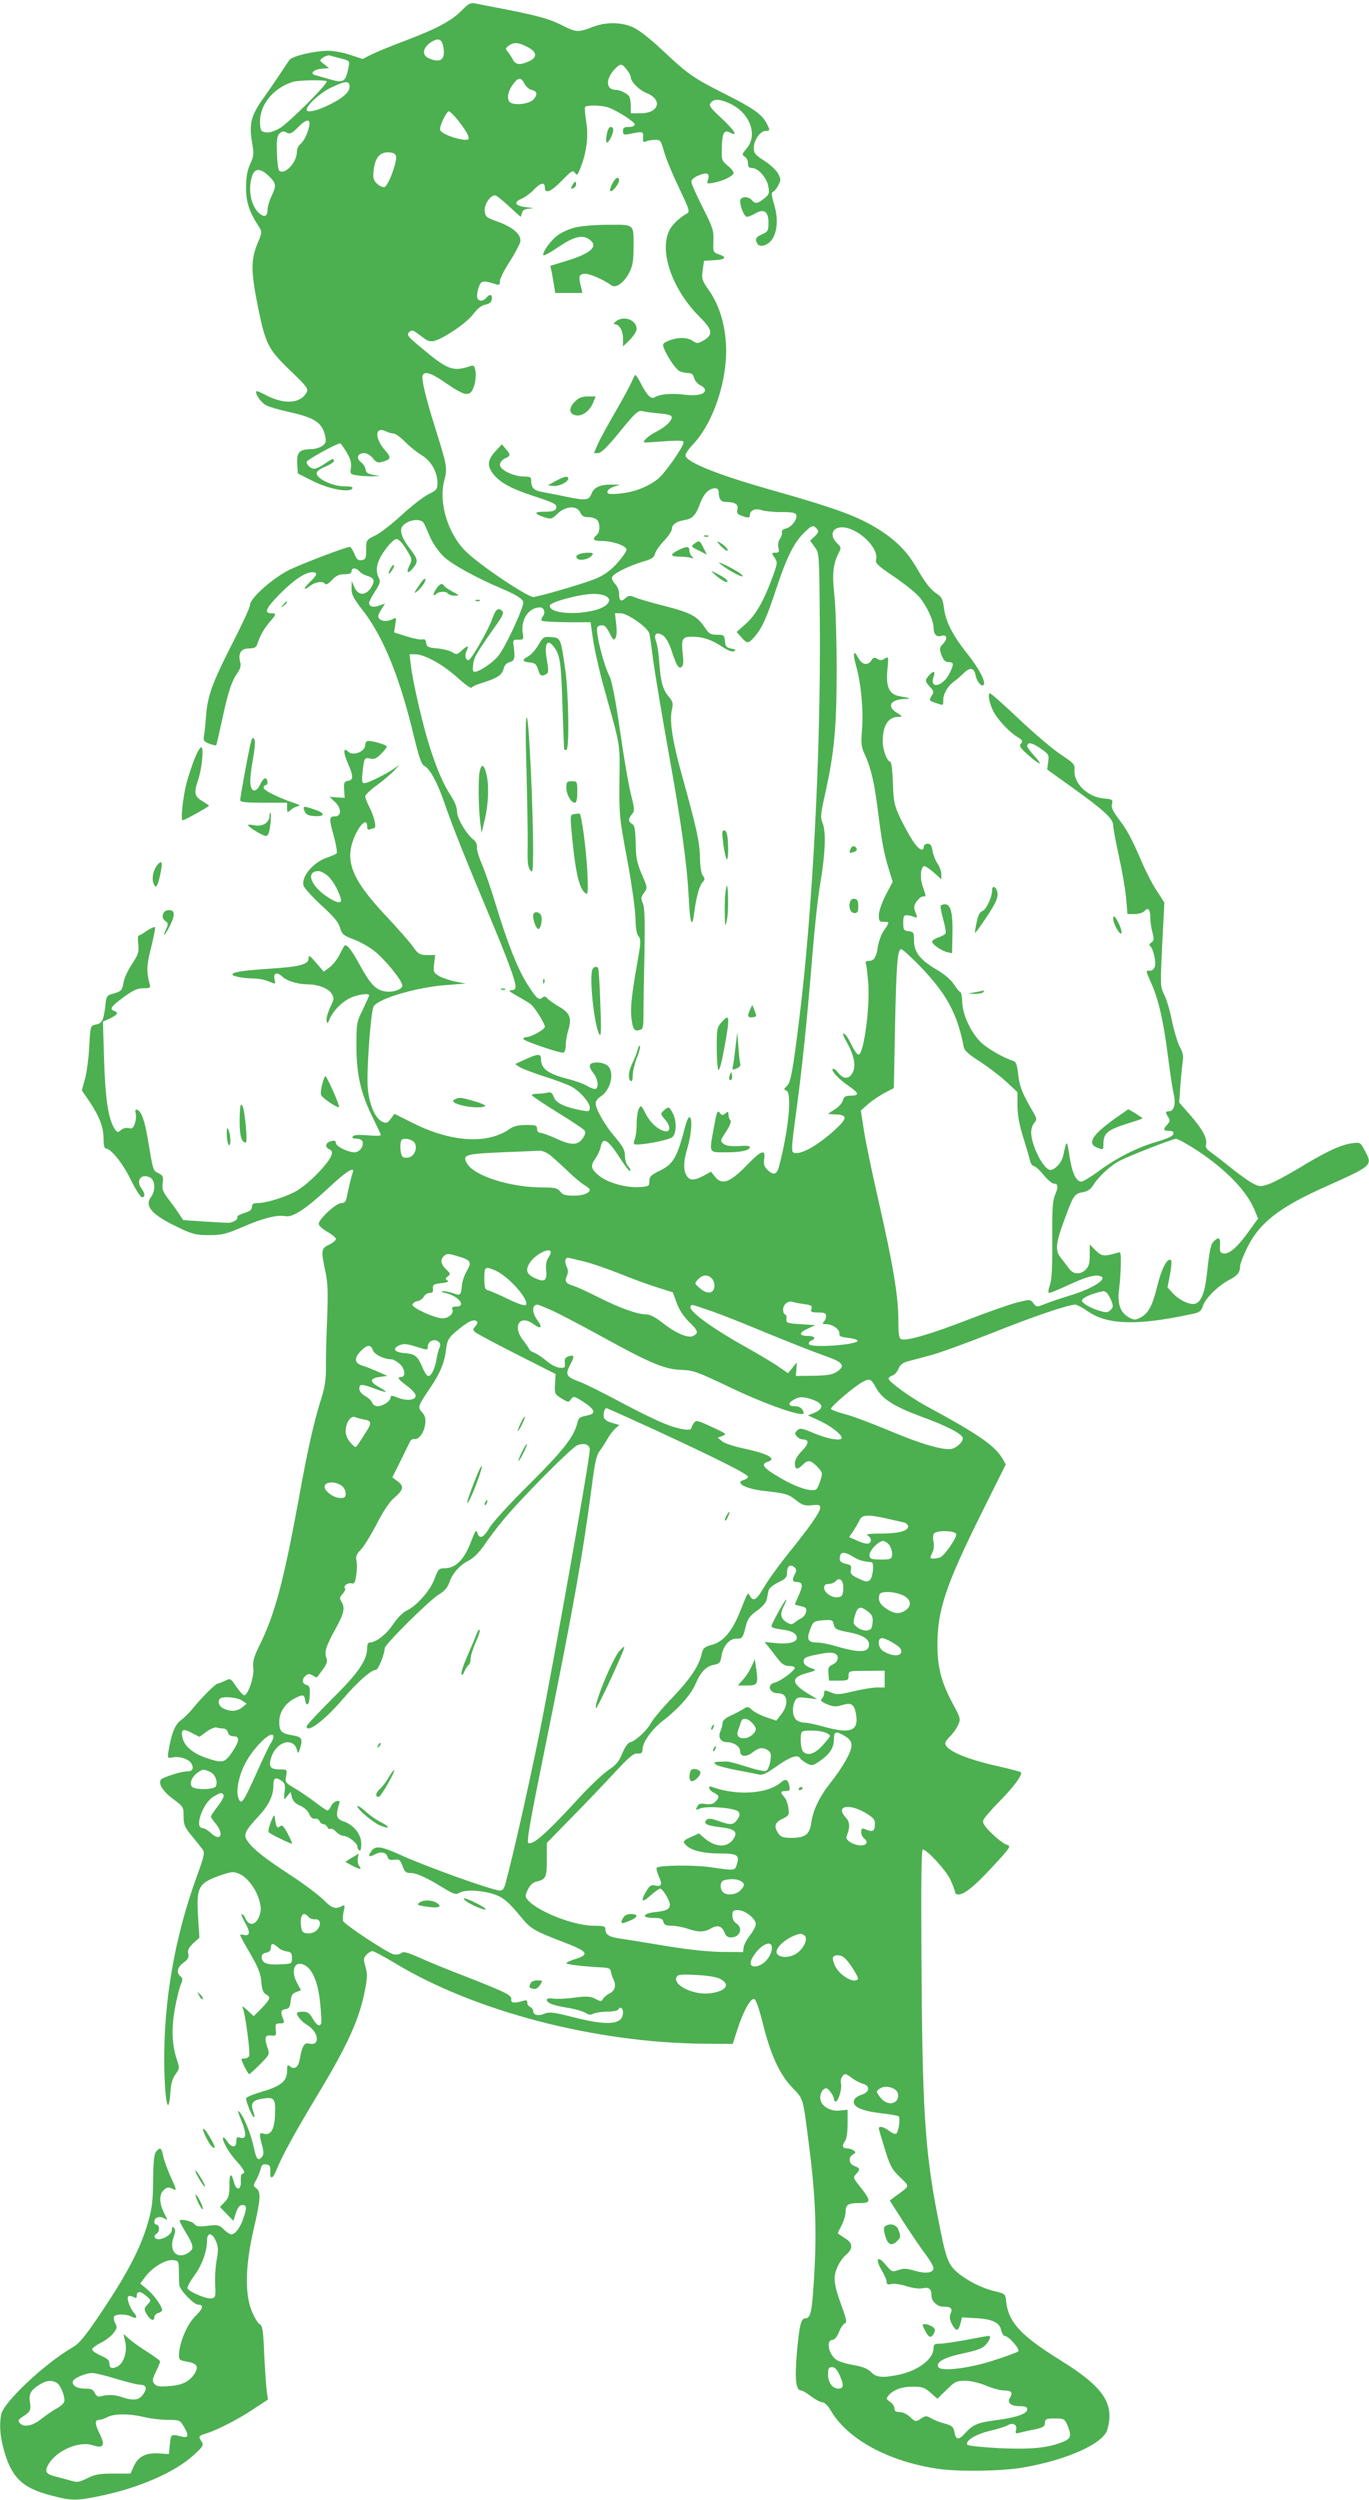 <?xml version="1.0" standalone="no"?>
<!DOCTYPE svg PUBLIC "-//W3C//DTD SVG 20010904//EN"
 "http://www.w3.org/TR/2001/REC-SVG-20010904/DTD/svg10.dtd">
<svg version="1.0" xmlns="http://www.w3.org/2000/svg"
 width="701pt" height="1280pt" viewBox="0 0 701 1280"
 preserveAspectRatio="xMidYMid meet">
<g transform="translate(0,1280) scale(0.1,-0.1)"
fill="#4caf50" stroke="none">
<path d="M2364 12746 c-53 -53 -127 -93 -291 -155 -72 -27 -149 -59 -173 -71
l-43 -22 -64 21 c-35 12 -85 21 -111 21 -72 0 -185 -27 -200 -47 -7 -10 -31
-45 -52 -78 -22 -33 -60 -88 -85 -123 -59 -83 -70 -127 -55 -217 11 -64 10
-74 -9 -115 -15 -33 -21 -66 -21 -121 0 -76 16 -124 69 -205 13 -19 12 -28 -8
-75 -36 -83 -37 -144 -3 -316 41 -205 53 -229 168 -340 86 -82 94 -94 84 -112
-30 -57 -112 -63 -203 -17 -27 15 -52 25 -54 23 -9 -10 21 -55 46 -70 15 -9
69 -25 119 -36 136 -30 173 -55 188 -128 5 -25 2 -34 -17 -47 -13 -9 -40 -16
-59 -16 -56 0 -72 -17 -68 -75 l3 -49 77 -39 c81 -41 188 -61 202 -38 5 8 -8
11 -42 11 -55 0 -135 36 -140 63 -3 12 10 23 42 37 25 10 46 24 46 30 0 15 -7
13 -48 -15 -20 -14 -44 -25 -52 -25 -19 0 -40 19 -40 35 0 10 154 95 172 95 3
0 18 -21 33 -46 20 -34 26 -55 22 -79 -5 -31 -4 -33 31 -39 20 -3 55 -5 77 -5
l40 2 -35 6 c-26 4 -36 12 -38 28 -2 13 -13 29 -24 37 -26 19 -17 46 16 46 15
0 33 -11 45 -26 15 -20 26 -25 43 -20 51 13 54 22 20 60 -55 63 -53 124 3 98
14 -7 33 -12 42 -12 8 0 34 -19 57 -42 23 -24 61 -54 84 -68 48 -28 82 -86 82
-142 0 -33 -4 -38 -45 -58 -25 -12 -87 -60 -137 -106 -50 -46 -111 -94 -137
-106 -46 -23 -46 -23 -46 -73 0 -44 -3 -50 -23 -53 -18 -3 -26 4 -37 32 -9 20
-19 36 -23 36 -20 0 -242 -85 -309 -117 -87 -43 -203 -146 -203 -181 0 -12
-40 -99 -89 -194 -104 -205 -127 -266 -136 -373 -3 -44 -8 -91 -11 -105 -4
-21 1 -27 28 -38 17 -6 33 -10 35 -8 2 2 16 64 32 138 30 139 47 190 79 236
13 19 17 35 12 52 -12 44 4 70 45 70 25 0 37 5 41 18 14 44 35 82 63 115 36
41 38 47 12 47 -41 0 -31 24 40 97 75 75 131 113 169 113 28 0 25 -13 -10 -47
-37 -35 -40 -52 -4 -24 28 22 69 28 79 11 4 -6 18 2 35 20 21 23 37 30 64 30
25 0 36 4 36 15 0 19 24 19 40 0 6 -8 22 -17 33 -21 41 -12 48 -23 32 -54 -26
-50 -70 -54 -90 -7 l-14 32 -1 -38 c0 -32 10 -51 56 -110 106 -135 192 -346
264 -650 25 -102 38 -141 52 -148 30 -16 67 -84 104 -191 43 -124 104 -277
224 -563 97 -231 140 -346 140 -377 0 -12 -7 -18 -22 -18 -17 0 -9 -8 31 -30
29 -16 60 -35 69 -42 21 -17 72 -99 72 -115 0 -14 -70 -53 -95 -53 -8 0 -15
-4 -15 -10 0 -9 177 -70 203 -70 8 0 13 14 14 38 0 20 6 55 13 78 19 60 8 89
-48 120 -26 15 -52 34 -59 42 -9 11 -16 12 -26 4 -18 -15 -29 -6 -75 66 -49
75 -104 214 -162 406 -23 76 -55 170 -71 208 -17 38 -29 79 -27 91 2 13 -6 29
-19 39 -38 31 -83 109 -83 144 0 20 -12 50 -29 76 -38 57 -74 138 -111 255
-35 109 -86 330 -96 416 l-7 57 30 0 c46 0 144 -54 216 -120 36 -33 68 -56 71
-51 4 5 23 15 44 21 85 26 112 42 120 74 6 21 16 32 33 36 25 6 28 24 18 90
-3 22 0 25 24 25 27 -1 29 1 24 32 -12 70 30 133 88 133 21 0 30 -27 15 -45
-7 -9 -10 -19 -6 -23 4 -4 62 -7 129 -8 l121 0 13 -90 c7 -49 31 -156 54 -239
89 -321 83 -283 81 -483 -2 -175 0 -192 40 -405 23 -123 41 -256 42 -298 1
-51 6 -82 16 -93 12 -16 12 -30 -4 -120 -32 -182 -38 -240 -33 -295 7 -61 14
-73 42 -65 18 4 20 14 20 87 0 45 2 183 5 307 3 167 1 233 -8 254 -11 26 -10
33 6 55 18 25 18 26 -12 95 -25 59 -30 86 -31 160 -2 71 -5 90 -19 98 -20 11
-20 27 0 49 14 16 14 25 -5 101 -12 46 -37 192 -56 326 -24 165 -42 256 -55
282 -23 44 -57 168 -62 220 -3 30 0 35 19 38 17 3 27 -6 44 -39 18 -37 23 -40
31 -25 6 10 7 41 3 72 l-6 54 29 0 c36 0 140 -74 147 -104 3 -12 12 -75 20
-140 9 -66 43 -268 75 -449 69 -381 98 -591 107 -769 6 -129 17 -156 28 -70
10 79 26 136 42 154 13 15 14 20 2 34 -8 10 -14 47 -15 97 -2 82 -19 154 -98
439 -43 156 -58 259 -46 312 8 34 6 43 -15 68 -31 37 -42 76 -49 174 -3 44
-10 93 -16 109 -15 38 1 53 34 32 15 -10 32 -39 45 -79 26 -78 35 -93 51 -83
9 6 11 25 6 66 -8 79 -3 89 49 89 53 0 98 -15 154 -52 28 -19 50 -27 60 -22
12 5 9 9 -14 13 -25 5 -31 11 -33 39 -3 30 -6 32 -41 32 -32 0 -41 5 -62 37
-38 57 -70 75 -201 109 -68 17 -137 37 -155 45 -28 11 -34 11 -51 -4 -22 -21
-32 -13 -32 25 0 15 -9 37 -21 49 -11 11 -18 27 -15 34 7 19 87 58 157 79 46
13 58 21 63 41 3 13 24 43 46 66 22 23 40 50 40 59 0 24 22 40 64 47 42 7 58
23 81 86 19 50 46 77 77 77 11 0 18 -7 18 -19 0 -34 11 -51 34 -51 49 0 68
-12 62 -37 -5 -19 -1 -25 19 -33 36 -14 45 -13 45 5 0 22 30 34 59 23 15 -5
59 -10 99 -10 55 1 75 -3 79 -14 8 -21 -23 -63 -53 -70 -15 -4 -23 -12 -20
-19 2 -7 -2 -22 -10 -33 -9 -13 -12 -31 -8 -47 5 -21 3 -25 -15 -25 -21 0 -21
-1 -5 -25 16 -24 15 -29 -6 -88 -45 -126 -88 -203 -139 -249 l-49 -44 24 -27
c29 -34 36 -34 69 4 39 47 60 94 110 245 53 161 91 237 145 289 33 32 42 36
55 25 20 -17 19 -25 -6 -49 l-21 -19 23 -32 c24 -31 24 -32 27 -398 5 -646
-37 -1466 -104 -2007 -33 -272 -45 -339 -65 -356 -17 -15 -17 -18 -2 -23 29
-12 11 -203 -38 -388 -11 -43 -29 -48 -60 -17 -16 16 -20 29 -16 55 8 51 -15
44 -80 -23 -94 -98 -135 -114 -172 -68 l-20 26 -38 -21 c-44 -23 -66 -25 -82
-7 -23 28 -23 75 -2 146 22 72 28 161 11 161 -5 0 -14 -19 -20 -42 -43 -166
-61 -197 -133 -233 -44 -21 -52 -30 -52 -53 0 -25 -3 -27 -50 -30 -69 -5 -170
24 -211 61 -39 34 -42 48 -14 87 11 16 23 42 26 59 11 55 40 35 108 -73 21
-32 40 -55 43 -52 3 3 -1 14 -10 24 -10 10 -17 35 -17 54 0 29 -10 48 -50 95
-52 60 -100 144 -100 175 0 10 11 25 26 34 52 34 72 124 36 157 -10 10 -35 17
-55 17 -43 0 -48 -17 -17 -57 21 -27 27 -68 11 -78 -5 -3 -24 3 -43 14 -18 11
-62 27 -98 36 -106 27 -140 53 -140 104 0 27 -16 26 -80 -3 l-52 -24 23 -16
c13 -8 69 -29 124 -47 55 -17 116 -40 136 -50 45 -22 99 -83 99 -110 0 -19 -4
-21 -37 -15 -88 16 -135 37 -147 68 -8 22 -15 28 -31 24 -11 -3 -35 -6 -53 -6
-18 0 -31 -4 -28 -9 4 -5 62 -44 131 -87 69 -42 130 -83 136 -90 9 -11 7 -20
-5 -39 -26 -40 -58 -41 -135 -6 -37 17 -75 31 -84 31 -10 0 -17 8 -17 20 0 18
-7 20 -56 20 -40 0 -64 -6 -84 -20 -113 -80 -299 -69 -496 30 l-94 47 -19 -25
c-17 -23 -22 -25 -44 -15 -36 16 -67 89 -74 173 -7 87 16 400 31 419 33 42
225 97 376 108 l95 7 -57 11 c-31 7 -69 20 -84 30 -24 15 -26 22 -21 61 l5 44
-37 0 c-43 0 -50 5 -80 48 -13 18 -74 88 -137 155 -180 192 -215 288 -151 420
29 57 57 75 57 36 0 -15 4 -19 16 -15 9 3 18 6 20 6 13 0 1 57 -21 100 -14 27
-25 55 -25 63 0 7 28 34 63 59 34 25 73 59 87 74 l25 28 -30 -21 c-44 -30
-132 -73 -149 -73 -12 0 -14 10 -10 53 8 76 10 80 40 73 19 -5 31 0 54 23 17
16 30 33 30 38 0 11 -88 35 -101 28 -5 -4 -9 -12 -9 -19 0 -35 -63 -59 -88
-34 -24 24 -25 -4 -3 -55 31 -70 32 -91 3 -95 -19 -3 -22 -8 -20 -45 l3 -42
-39 2 -39 3 27 -25 c35 -32 36 -75 1 -75 -31 0 -31 -11 -4 -108 11 -41 17 -78
12 -82 -4 -4 -25 -13 -46 -20 -71 -23 -135 -97 -123 -144 3 -12 44 -57 90
-100 63 -57 89 -87 97 -116 10 -34 18 -40 68 -59 31 -11 79 -38 106 -59 53
-40 145 -153 145 -178 0 -20 -48 -37 -89 -30 -46 7 -75 37 -127 132 -43 80
-69 112 -80 102 -3 -3 -15 -25 -27 -49 -12 -23 -35 -52 -51 -63 l-28 -21 -39
45 c-33 38 -39 42 -39 23 0 -31 -44 -43 -202 -53 -142 -10 -188 -17 -188 -30
0 -9 61 -20 113 -20 21 0 54 -7 73 -15 36 -15 36 -15 30 9 -8 34 11 42 39 16
24 -23 78 -39 130 -40 53 0 105 -20 122 -46 15 -24 15 -28 -7 -73 -12 -26 -20
-57 -18 -67 4 -17 6 -16 15 7 18 43 65 91 108 110 39 18 95 25 95 13 0 -4 -15
-36 -32 -73 -32 -64 -33 -70 -33 -191 1 -146 23 -241 86 -367 21 -43 39 -81
39 -85 0 -4 -31 -4 -69 -1 -46 4 -70 2 -75 -6 -5 -7 2 -11 19 -11 14 0 28 -6
31 -14 9 -24 -15 -56 -41 -56 -33 0 -95 31 -95 47 0 14 -10 16 -34 7 -20 -8
-21 -30 -1 -38 30 -11 14 -47 -54 -119 -43 -45 -91 -84 -124 -101 -60 -30
-147 -56 -189 -56 -21 0 -28 -5 -28 -20 0 -14 -11 -22 -40 -31 -21 -7 -37 -15
-35 -19 7 -12 -20 -30 -46 -31 -13 0 -71 3 -127 7 l-104 7 -24 36 c-13 20 -38
54 -55 76 -25 33 -30 47 -26 77 4 33 2 39 -21 51 -29 13 -27 7 -56 179 -15 92
-33 139 -54 146 -9 3 -11 -3 -7 -20 3 -13 1 -36 -5 -52 -8 -22 -15 -27 -32
-22 -13 3 -29 -1 -39 -10 -16 -14 -19 -14 -33 8 -31 48 -47 150 -53 350 l-6
197 37 17 c39 19 44 29 21 38 -26 9 -17 22 47 70 50 36 71 46 102 46 35 0 38
2 32 23 -17 61 -15 98 8 187 13 52 22 98 20 102 -3 4 -21 -4 -41 -17 -20 -14
-39 -25 -43 -25 -4 0 -5 -20 -2 -45 4 -40 0 -52 -32 -101 -21 -31 -41 -74 -44
-97 -7 -38 -11 -42 -47 -53 -39 -10 -40 -12 -46 -65 -8 -72 -16 -89 -49 -95
-27 -6 -27 -6 -33 -112 -3 -59 -13 -134 -22 -166 l-16 -59 35 -51 c53 -78 76
-135 76 -193 0 -29 4 -53 10 -53 27 0 86 -72 128 -157 25 -51 51 -93 59 -93
17 0 16 20 -2 44 -32 42 -1 81 45 56 24 -13 27 -66 5 -96 -38 -50 1 -94 145
-162 65 -31 85 -36 150 -36 66 0 87 5 173 42 107 46 176 63 220 55 37 -7 106
39 226 151 88 82 132 108 116 69 -6 -18 -20 -74 -30 -125 -4 -21 -11 -28 -28
-28 -28 -1 -119 -86 -115 -108 2 -9 22 -27 46 -40 23 -13 42 -29 42 -36 0 -7
-16 -20 -35 -29 -41 -19 -42 -29 -19 -137 13 -61 14 -107 9 -245 -4 -93 -7
-206 -6 -250 0 -59 -6 -100 -25 -159 -37 -117 -69 -259 -114 -509 -78 -425
-122 -590 -200 -749 -31 -63 -37 -85 -33 -120 5 -44 -27 -138 -47 -138 -5 0
-23 20 -40 44 -29 44 -31 44 -58 30 -15 -7 -32 -14 -37 -14 -11 0 -83 -72
-130 -130 -15 -19 -42 -45 -59 -58 -30 -22 -48 -67 -63 -156 -6 -38 -6 -39 22
-34 36 7 83 -9 96 -33 13 -25 4 -39 -26 -39 -27 0 -115 -28 -129 -40 -19 -18
6 -61 59 -100 54 -40 55 -42 55 -89 0 -43 5 -56 42 -101 24 -29 49 -61 56 -70
11 -16 7 -36 -32 -142 -112 -309 -168 -634 -165 -952 2 -199 22 -287 32 -143
2 39 11 67 26 87 21 29 21 32 7 73 -25 76 -29 155 -12 255 9 51 23 108 30 127
13 29 13 35 0 46 -23 19 -16 47 16 70 23 17 28 28 24 46 -5 17 2 30 25 53 l32
29 -7 109 c-9 152 1 171 123 213 49 16 58 17 88 5 42 -18 89 -81 104 -141 9
-36 8 -52 -3 -80 -18 -43 -51 -47 -68 -10 -6 14 -15 25 -20 25 -5 0 3 -20 17
-45 28 -47 25 -70 -6 -62 -11 3 -19 2 -19 -1 0 -4 23 -47 52 -96 40 -69 53
-102 56 -143 3 -39 10 -56 23 -64 27 -14 24 -24 -21 -71 l-41 -41 -31 29 c-25
23 -30 25 -24 9 13 -32 38 -226 32 -241 -3 -8 -14 -14 -25 -14 -19 0 -19 0 0
-40 11 -22 22 -40 25 -40 3 0 28 23 55 50 48 48 50 52 40 82 -19 53 -15 70 17
66 25 -3 27 -1 24 30 -3 28 -1 32 21 32 24 0 25 2 14 30 -12 32 -8 40 20 44
13 2 19 13 21 40 3 29 9 39 28 46 l25 10 -22 41 c-34 68 -5 118 48 83 37 -24
64 -95 73 -197 5 -50 7 -94 4 -99 -10 -16 -22 -8 -43 27 -16 28 -27 35 -51 35
-16 0 -30 -3 -30 -6 0 -17 24 -45 54 -63 60 -37 66 -110 8 -94 -24 6 -36 -15
-47 -80 -7 -41 -27 -56 -50 -37 -13 11 -15 7 -15 -24 0 -52 -33 -78 -130 -106
-44 -13 -80 -28 -80 -34 0 -19 32 -96 40 -96 5 0 3 13 -3 29 -16 42 -4 58 49
66 60 9 66 0 62 -89 -4 -73 -23 -102 -60 -90 -21 6 -22 -1 -6 -60 9 -36 9 -48
-1 -60 -19 -22 -28 -13 -40 43 -14 68 -49 156 -71 183 -16 19 -15 12 6 -40 28
-70 26 -97 -6 -87 -16 5 -20 2 -20 -19 0 -34 -24 -34 -46 -1 -9 14 -19 24 -21
21 -10 -9 28 -78 66 -119 40 -43 51 -67 31 -67 -5 0 -8 -17 -7 -37 3 -48 -23
-52 -35 -6 -14 53 -24 45 -23 -17 0 -48 -4 -63 -24 -84 l-25 -26 35 -36 34
-35 13 41 c10 28 19 40 33 40 23 0 24 -14 4 -71 -17 -48 -41 -79 -61 -79 -7 0
-24 11 -38 25 -23 23 -30 25 -82 19 -45 -6 -59 -4 -68 8 -12 16 -76 30 -76 17
0 -4 13 -29 29 -56 44 -72 46 -87 16 -107 -58 -38 -102 8 -76 80 9 26 10 39 2
47 -8 8 -11 5 -11 -11 0 -27 -66 -60 -84 -42 -8 8 -6 15 7 24 17 13 14 46 -4
46 -5 0 -9 7 -9 15 0 22 29 31 52 16 18 -11 18 -10 -2 28 -24 48 -26 94 -4
115 18 19 28 20 54 6 15 -8 13 2 -15 62 -18 40 -36 90 -40 111 -8 41 -16 45
-36 20 -10 -11 -14 -52 -15 -147 -1 -110 -6 -146 -28 -221 -38 -128 -102 -251
-229 -442 -91 -136 -120 -171 -156 -192 -144 -84 -352 -280 -365 -343 -10 -52
-6 -110 13 -179 38 -142 95 -198 239 -235 108 -29 133 -29 257 -3 199 41 385
123 478 210 47 43 51 49 39 68 -17 28 -17 28 25 42 58 18 168 75 245 127 l70
46 -6 41 c-3 22 -9 107 -13 188 -5 125 -9 149 -23 157 -10 5 -28 35 -41 67
-36 88 -33 233 9 416 37 158 39 195 14 213 -16 12 -16 14 -1 41 9 15 19 41 23
56 5 22 12 28 29 25 18 -2 22 -9 21 -35 -3 -46 13 -41 33 10 28 69 89 181 200
366 166 274 225 405 254 563 10 54 10 76 0 109 -11 36 -10 43 5 60 9 10 23 19
31 19 7 0 60 -28 116 -62 409 -247 1027 -408 1585 -412 l144 -1 24 75 c29 89
64 155 84 155 10 0 24 -39 47 -129 40 -160 85 -257 151 -326 56 -58 53 -49 81
-267 35 -264 44 -450 31 -674 -11 -202 -18 -239 -46 -239 -23 0 -31 -36 -44
-180 -11 -136 -5 -190 24 -190 6 0 29 -14 50 -30 22 -17 48 -30 57 -30 11 0
29 -18 44 -44 86 -146 296 -260 550 -297 106 -15 323 -12 433 7 223 38 412
122 432 194 38 135 -20 219 -243 357 -199 124 -263 192 -275 298 -4 40 -5 41
-56 53 -68 16 -142 53 -194 97 -49 43 -59 70 -101 289 -66 338 -79 554 -83
1354 -2 364 0 522 7 522 22 0 119 -106 142 -155 12 -27 23 -56 23 -62 0 -7 7
-13 16 -13 32 0 83 41 178 144 89 96 94 104 73 110 -13 3 -47 28 -76 56 -40
39 -51 55 -46 70 4 12 42 56 85 99 72 73 118 136 107 147 -3 3 -56 17 -118 31
-165 37 -269 82 -269 118 0 6 11 22 24 34 14 13 32 38 41 57 15 33 15 34 -29
116 -56 105 -76 182 -76 296 0 179 43 306 226 675 l124 249 -17 30 c-39 66
-122 124 -394 271 -80 44 -189 123 -189 138 0 6 9 13 19 16 11 3 25 18 31 34
9 21 23 32 49 39 20 5 72 19 116 31 44 11 186 63 315 114 213 85 389 145 426
145 8 0 37 -15 64 -34 101 -70 254 -74 528 -15 45 9 52 14 62 44 13 39 81 105
138 134 39 20 52 37 52 70 0 9 15 49 34 88 62 130 164 210 401 316 247 111
244 109 203 187 -23 42 -23 42 -68 36 -56 -8 -135 -45 -272 -129 -59 -35 -127
-72 -152 -80 -42 -14 -47 -14 -83 5 -21 11 -69 46 -108 77 -38 31 -85 67 -103
80 -23 16 -31 28 -27 41 9 29 -18 79 -80 150 l-57 65 6 85 c3 47 9 102 12 124
5 29 1 47 -15 76 -11 21 -29 80 -40 132 -10 52 -28 113 -40 136 -20 40 -20 46
-10 256 l11 215 -37 57 c-21 31 -55 96 -76 145 -56 130 -77 168 -121 226 -30
40 -39 59 -34 77 5 22 3 24 -45 28 -81 8 -153 79 -147 145 2 30 -3 35 -72 81
-41 27 -137 109 -213 181 -76 72 -142 131 -148 131 -13 0 -3 -53 18 -93 20
-40 79 -103 119 -128 29 -18 33 -23 22 -36 -11 -13 -5 -22 37 -59 63 -55 79
-57 31 -4 -20 22 -36 44 -36 49 0 23 23 20 66 -10 44 -30 46 -33 41 -70 l-5
-39 131 -94 c159 -114 207 -158 207 -192 0 -13 13 -84 29 -157 16 -72 33 -169
37 -214 l7 -83 37 0 c21 0 43 7 50 15 18 22 30 9 30 -33 0 -20 5 -55 11 -76 9
-34 8 -42 -6 -52 -10 -7 -12 -15 -6 -18 15 -10 31 -76 25 -103 -4 -14 -14 -23
-25 -23 -24 0 -24 4 6 -64 37 -83 62 -191 85 -371 11 -87 25 -179 31 -202 10
-48 -1 -83 -26 -83 -18 0 -19 -5 -3 -30 10 -15 9 -22 -5 -38 -23 -25 -21 -32
9 -32 18 0 25 -5 22 -16 -2 -11 -31 -24 -88 -41 -97 -28 -206 -83 -301 -154
-37 -27 -74 -49 -82 -49 -27 0 -48 45 -61 132 -13 85 -14 85 -32 1 -7 -35 -42
-73 -66 -73 -34 0 -98 126 -98 193 0 17 7 38 16 48 15 17 14 22 -12 66 -50 86
-64 122 -71 184 -4 43 -11 62 -22 66 -59 19 -144 69 -176 104 -50 55 -86 137
-88 199 -1 27 -5 50 -9 50 -4 0 -19 17 -32 38 -16 25 -49 54 -96 81 -81 49
-110 87 -110 148 0 38 -2 42 -27 45 -25 3 -28 7 -28 43 0 34 3 40 20 39 11 -1
28 -5 37 -9 15 -6 16 -3 6 23 -10 25 -9 35 5 56 10 14 24 26 32 26 18 0 18 -2
0 51 -15 42 -12 93 5 104 5 3 27 -11 50 -31 l40 -36 0 26 c0 15 -9 39 -19 54
-11 15 -22 44 -26 65 -4 28 -11 37 -25 37 -11 0 -20 -7 -20 -15 0 -30 -29 -14
-58 33 -17 26 -46 79 -64 117 -29 63 -33 81 -36 178 -2 59 -8 107 -13 107 -16
0 -39 59 -39 103 0 84 28 127 82 127 21 0 20 2 -9 20 -54 33 -34 69 39 71 37
1 31 4 -24 14 -55 9 -73 47 -64 137 6 67 6 68 -14 56 -15 -10 -24 -10 -38 -1
-15 9 -21 7 -30 -8 -18 -29 -49 -23 -67 12 -24 46 -30 27 -12 -38 26 -92 39
-230 31 -325 -6 -77 -4 -93 15 -133 30 -65 48 -140 66 -285 20 -159 31 -219
56 -300 l20 -65 -36 -68 c-20 -40 -35 -83 -35 -103 0 -30 3 -34 25 -34 31 0
31 -1 1 -44 -13 -19 -27 -57 -31 -83 -8 -55 -19 -73 -47 -73 -14 0 -18 -5 -14
-15 3 -8 8 -54 12 -102 9 -124 -24 -363 -50 -363 -7 0 -23 23 -37 52 -13 29
-30 54 -38 56 -8 3 -4 -11 12 -39 38 -66 51 -123 35 -157 -18 -38 -47 -40 -75
-6 -12 16 -25 25 -29 21 -10 -9 30 -52 84 -89 51 -35 53 -48 8 -48 -27 0 -35
-5 -40 -24 -3 -13 -22 -34 -41 -46 -19 -12 -35 -22 -35 -23 0 -1 16 -2 35 -3
66 -1 66 -19 0 -79 -92 -84 -184 -134 -214 -115 -9 5 -6 50 13 186 30 215 59
491 86 827 11 137 29 303 41 370 25 146 29 260 11 303 -12 28 -10 46 12 145
48 215 60 342 60 639 0 151 -5 325 -12 385 -12 111 -6 162 27 223 8 15 6 23
-9 37 -44 40 -32 85 22 85 78 0 189 -104 174 -164 -5 -20 8 -32 94 -90 54 -37
113 -84 130 -106 37 -46 69 -116 70 -150 0 -37 14 -53 38 -46 30 10 37 -12 12
-39 -20 -21 -21 -26 -9 -59 10 -27 19 -36 36 -36 28 0 29 -10 3 -61 -35 -67
-104 -78 -79 -12 10 28 -2 30 -24 5 -22 -24 -21 -31 5 -59 19 -20 20 -27 10
-43 -16 -27 -16 -27 19 -39 41 -14 39 -15 39 17 0 30 23 69 54 92 12 8 34 27
50 43 34 33 54 29 62 -13 6 -30 30 -58 40 -47 14 14 -22 83 -83 160 -76 95
-111 165 -120 236 -4 38 -12 54 -29 66 -38 24 -63 56 -109 135 -47 82 -103
140 -190 196 -110 70 -221 111 -568 209 -271 77 -427 141 -427 174 0 8 15 31
34 51 110 113 185 341 173 524 -7 105 -37 198 -86 268 -37 53 -39 60 -33 105
l7 48 53 3 c58 3 67 15 22 30 -29 10 -29 13 -27 69 2 53 -3 68 -55 171 -32 63
-58 122 -58 131 0 12 14 24 40 34 43 17 55 10 45 -24 -7 -20 -5 -21 31 -14 43
8 89 29 100 46 3 6 -9 24 -28 39 -33 28 -34 30 -32 95 2 76 12 92 43 76 43
-23 21 13 -46 75 -58 54 -65 64 -54 78 17 20 41 20 89 0 109 -45 156 -162 95
-234 -24 -29 -25 -33 -10 -42 9 -5 17 -20 17 -33 0 -19 5 -25 21 -25 31 0 75
-50 83 -94 7 -35 5 -41 -21 -62 -33 -27 -46 -29 -63 -9 -18 22 -60 20 -60 -4
0 -31 21 -81 35 -81 7 0 27 8 44 18 44 25 66 8 66 -49 0 -40 -3 -45 -32 -58
-34 -15 -39 -26 -24 -50 13 -20 55 -6 75 24 27 41 31 109 10 177 -14 47 -15
63 -6 66 7 2 19 17 27 33 14 26 14 32 0 59 -9 17 -40 47 -70 66 -49 31 -55 39
-55 68 0 39 33 86 61 86 23 0 23 3 4 39 -23 45 -69 78 -209 148 -165 83 -195
104 -320 222 -58 55 -123 107 -150 119 -62 30 -143 31 -214 3 -69 -27 -82 -27
-151 8 -66 34 -124 50 -301 85 -69 13 -136 26 -150 29 -20 4 -34 -3 -66 -37z
m-93 -191 c10 -61 -17 -80 -76 -53 -39 17 -29 59 20 87 33 18 49 9 56 -34z
m429 5 c52 -27 54 -55 4 -76 -44 -19 -65 -15 -79 13 -6 11 -17 29 -25 38 -13
15 -12 19 5 31 26 19 49 18 95 -6z m-952 -60 c42 -11 43 -12 37 -43 -16 -79
-24 -84 -104 -61 -31 9 -62 18 -69 20 -27 8 -4 29 34 32 l39 3 -25 20 c-25 19
-25 20 -6 34 11 8 27 13 35 11 9 -3 35 -10 59 -16z m1461 -56 c12 -15 21 -32
21 -39 0 -23 42 -66 80 -81 85 -34 65 -104 -30 -104 l-50 0 0 38 c0 20 -4 42
-8 48 -10 16 -48 34 -70 34 -49 0 -52 54 -7 103 32 34 38 34 64 1z m-522 -75
c7 -13 22 -26 34 -29 30 -7 33 -22 12 -48 -23 -27 -111 -35 -126 -11 -13 21
-3 59 24 93 24 31 39 30 56 -5z m-1014 15 c9 -10 -193 -212 -240 -240 -25 -15
-53 -24 -70 -22 -24 3 -28 8 -31 38 -9 95 62 188 168 221 30 9 164 11 173 3z
m117 -28 c0 -30 -40 -63 -120 -100 -54 -25 -100 -34 -100 -18 0 23 71 88 124
113 76 36 96 37 96 5z m1327 -107 c48 -18 133 -73 133 -86 0 -8 -12 -13 -30
-13 -24 0 -30 -4 -30 -21 0 -19 4 -21 38 -14 65 13 67 12 65 -18 -2 -24 1 -27
15 -21 9 4 30 8 46 8 27 1 30 -3 47 -62 9 -34 44 -117 76 -184 54 -114 57
-122 39 -132 -43 -25 -80 -62 -92 -93 -47 -110 22 -299 158 -435 67 -67 71
-91 21 -121 -30 -17 -34 -17 -55 -3 -28 20 -78 20 -123 2 -32 -14 -34 -17 -25
-40 16 -42 59 -105 79 -116 11 -5 31 -10 44 -10 18 0 27 -7 31 -25 4 -14 18
-31 31 -37 14 -6 25 -17 25 -25 0 -23 -43 -32 -113 -23 -62 7 -120 2 -146 -15
-17 -10 -39 12 -67 67 -13 26 -27 48 -30 48 -3 0 -11 -15 -19 -34 -8 -19 -45
-87 -83 -153 -38 -65 -78 -139 -90 -165 l-21 -48 22 0 c16 1 48 32 112 111 80
98 93 109 115 104 14 -4 53 -9 88 -12 43 -4 62 -9 62 -19 0 -19 -32 -50 -77
-73 -21 -10 -46 -28 -56 -38 -17 -20 -17 -20 30 -17 148 11 163 10 163 -1 0
-23 -98 -162 -132 -188 -53 -41 -122 -67 -193 -74 -54 -5 -65 -3 -65 9 0 8 15
20 33 26 l32 10 -42 1 c-57 1 -91 -14 -103 -44 -14 -37 -29 -39 -122 -20 -46
10 -103 21 -127 25 -46 8 -61 21 -61 58 0 19 -5 22 -37 22 -55 1 -123 34 -123
60 0 12 10 25 25 32 30 14 31 19 5 49 l-20 24 -30 -32 c-44 -48 -47 -76 -16
-118 35 -45 90 -76 206 -114 113 -37 125 -44 117 -65 -5 -12 -20 -16 -59 -16
-56 0 -55 -10 1 -29 32 -10 37 -9 66 19 41 40 100 43 116 6 9 -18 19 -24 40
-24 16 1 35 -5 44 -12 19 -16 19 -64 0 -80 -25 -21 -17 -30 28 -30 53 0 121
-23 125 -43 2 -8 -20 -39 -47 -70 -37 -40 -68 -62 -113 -81 -52 -21 -235 -76
-314 -93 -25 -6 -281 165 -350 235 -91 90 -139 250 -109 362 17 64 14 77 -49
277 -49 157 -70 248 -61 263 13 21 46 9 125 -46 97 -66 119 -67 138 -9 7 22
10 55 7 73 -5 30 -9 33 -28 27 -88 -29 -116 -18 -247 92 -71 59 -79 68 -66 81
13 13 18 13 38 -1 13 -10 33 -24 45 -33 13 -10 32 -14 45 -10 49 12 167 92
200 136 23 30 44 47 63 50 21 4 31 12 33 28 4 25 -10 29 -28 7 -16 -19 -39
-19 -46 0 -3 8 0 31 6 51 13 38 21 40 88 19 18 -6 22 -4 22 16 0 12 22 57 49
98 27 42 51 88 55 102 8 36 -35 75 -115 104 -59 21 -64 25 -67 55 -3 33 28 80
53 80 6 0 38 -25 70 -55 33 -30 60 -55 61 -55 1 0 4 9 7 20 4 15 14 20 39 22
25 1 22 3 -16 7 -60 7 -69 25 -24 44 18 8 46 29 62 46 34 36 56 40 56 11 0
-35 32 -22 88 36 48 49 55 54 66 39 11 -15 14 -12 29 27 31 79 41 160 29 234
-6 37 -9 71 -6 76 7 11 87 10 121 -3z m-775 -61 c37 -46 58 -80 58 -97 0 -23
-136 16 -146 43 -6 16 31 96 45 96 5 0 24 -19 43 -42z m-762 -48 c-11 -37 -26
-64 -44 -80 -9 -7 -16 -24 -16 -39 0 -53 -64 -121 -91 -94 -4 4 -10 45 -11 90
-2 65 0 86 13 99 13 12 21 14 37 5 17 -9 26 -5 62 31 45 45 65 40 50 -12z
m447 -137 c10 -25 -39 -157 -59 -161 -9 -2 -27 7 -39 19 -17 17 -20 29 -16 65
7 64 30 94 73 94 23 0 37 -5 41 -17z m-650 -105 c38 -37 39 -48 13 -103 -11
-22 -19 -52 -20 -67 0 -38 -17 -44 -46 -17 -40 38 -55 123 -33 188 14 41 43
41 86 -1z m794 -1778 c4 -8 19 -40 32 -72 14 -31 44 -74 67 -96 40 -40 173
-113 300 -166 36 -15 76 -35 90 -46 23 -18 24 -20 11 -57 -25 -71 -89 -202
-117 -238 -27 -36 -99 -85 -124 -85 -9 0 -11 11 -7 40 5 37 17 57 127 213 21
29 30 51 24 56 -22 23 -35 14 -52 -34 -20 -59 -110 -215 -123 -215 -16 0 -21
27 -9 49 14 27 2 27 -27 -1 -22 -20 -26 -21 -46 -8 -12 8 -47 17 -77 20 -48 4
-55 8 -58 28 -2 16 -8 22 -18 18 -8 -3 -44 4 -80 15 l-66 21 6 39 c6 37 5 39
-13 29 -26 -13 -54 -13 -69 2 -9 9 -7 19 9 45 l21 33 -28 -10 c-31 -12 -54 -7
-54 13 0 7 14 34 31 60 24 37 28 50 20 66 -22 40 -13 85 30 144 24 34 48 57
59 57 11 0 30 -19 50 -52 31 -50 32 -52 16 -85 -19 -39 -6 -44 23 -7 23 29 20
44 -21 96 -40 51 -54 94 -37 114 28 34 95 43 110 14z m935 -374 c15 -12 17
-19 8 -33 -37 -60 -299 -72 -299 -14 0 18 152 59 221 60 29 1 58 -5 70 -13z
m-1432 -1427 c26 -20 56 -71 70 -116 10 -31 -13 -30 -62 1 -91 58 -120 135
-51 136 9 0 28 -9 43 -21z m3032 -461 c140 -144 196 -247 229 -419 3 -18 25
-38 81 -73 41 -27 102 -73 135 -103 l59 -55 0 -69 c0 -48 9 -97 29 -161 16
-51 32 -105 35 -120 4 -16 12 -28 19 -28 7 0 30 -20 50 -45 21 -25 44 -45 52
-45 23 0 26 -16 8 -56 -13 -32 -16 -72 -15 -232 1 -141 -2 -203 -12 -232 -9
-26 -10 -40 -3 -40 5 0 49 18 97 40 95 44 140 56 167 45 35 -13 -43 -63 -152
-96 -55 -17 -117 -38 -138 -47 -38 -15 -40 -15 -55 5 -17 21 -17 21 -88 3 -39
-10 -151 -50 -250 -88 -185 -72 -312 -109 -339 -99 -12 5 -15 25 -15 99 0 120
-27 282 -100 603 -33 143 -67 307 -76 365 l-16 104 38 34 c22 18 60 44 85 57
l46 24 6 313 c7 333 13 398 32 398 6 0 47 -37 91 -82z m-2583 -909 c16 -26 0
-68 -29 -75 -17 -4 -29 -2 -35 7 -11 17 -12 73 -2 83 12 12 55 2 66 -15z
m4008 -40 c148 -98 255 -209 294 -307 l17 -41 -47 -65 c-56 -79 -100 -118
-129 -114 -18 3 -21 9 -19 41 3 40 -6 46 -31 22 -17 -17 -22 -41 -36 -167 -10
-94 -29 -143 -59 -153 -27 -8 -80 16 -115 53 l-28 31 13 65 c7 36 9 69 6 73
-18 17 -48 -38 -71 -131 -26 -106 -47 -143 -90 -164 -23 -12 -31 -11 -59 5
-42 25 -57 70 -46 148 4 33 8 89 8 124 1 61 0 63 -21 56 -63 -19 -77 -18 -108
13 l-30 30 0 -54 c0 -41 -5 -59 -20 -74 -28 -28 -65 -26 -87 6 -10 14 -29 39
-42 55 -30 38 -25 77 25 209 42 113 46 118 90 126 24 4 40 16 54 39 25 40 87
98 132 121 47 25 270 112 289 113 9 1 59 -27 110 -60z m-3310 -27 c19 -16 59
-52 89 -81 30 -29 67 -60 83 -69 15 -9 27 -19 27 -23 0 -18 -35 -31 -82 -31
-41 0 -56 4 -69 21 -15 18 -28 21 -87 21 -167 0 -352 58 -390 122 -27 45 -10
50 175 58 92 4 180 7 194 8 16 1 40 -9 60 -26z m-1 -494 c0 -7 -7 -21 -14 -31
-8 -11 -12 -33 -10 -55 7 -58 -6 -70 -55 -47 -46 20 -53 44 -25 84 30 42 104
77 104 49z m-473 -21 c64 -19 70 -29 44 -73 -12 -20 -24 -55 -26 -76 -5 -51
-7 -53 -46 -39 -18 6 -41 11 -53 10 -12 -1 -3 -5 18 -10 66 -16 106 -69 51
-69 -18 0 -23 -4 -18 -16 7 -20 -21 -44 -51 -44 -38 0 -157 54 -154 70 2 8 13
16 26 18 12 2 27 12 32 23 6 10 19 19 30 19 15 0 19 6 17 23 -2 19 4 23 43 27
32 4 41 8 31 14 -12 8 -11 11 2 21 15 11 14 14 -8 35 -27 26 -32 49 -13 68 15
15 23 15 75 -1z m644 -26 c41 -10 121 -38 179 -61 58 -24 143 -55 190 -70 l85
-27 20 -54 c12 -34 35 -69 62 -96 48 -46 52 -58 23 -73 -26 -14 -89 13 -160
69 -32 25 -62 41 -79 41 -46 0 -131 30 -241 85 -58 29 -116 56 -130 60 -42 13
-50 23 -38 51 8 18 8 31 -1 50 -11 25 -8 44 8 44 4 0 41 -9 82 -19z m-457 -45
c68 -28 181 -155 158 -178 -5 -5 -40 6 -89 30 -45 22 -91 42 -102 45 -18 4
-21 13 -21 61 0 61 3 63 54 42z m1111 -42 c9 -9 15 -28 13 -43 -4 -35 -38 -39
-74 -7 -28 24 -29 24 -10 45 23 25 49 27 71 5z m2021 -72 c5 -4 16 -22 24 -40
11 -29 11 -35 -3 -49 -14 -14 -22 -15 -58 -4 -47 14 -89 39 -89 52 0 14 55 38
110 48 3 0 10 -3 16 -7z m-1549 -59 c37 -5 43 -9 38 -24 -6 -16 -1 -19 34 -19
33 0 41 -4 41 -18 0 -10 -5 -23 -12 -30 -9 -9 -6 -12 13 -12 32 0 70 -27 67
-48 -2 -13 7 -18 45 -22 26 -3 48 -9 48 -15 0 -21 -242 -38 -249 -17 -2 6 3
15 12 18 28 11 17 24 -19 24 -46 0 -45 17 3 38 l37 17 -75 5 c-71 5 -75 6 -73
28 2 12 -2 22 -7 22 -6 0 -10 11 -10 25 0 26 26 48 50 39 8 -3 34 -8 57 -11z
m-1279 -38 c41 -20 154 -79 250 -132 241 -133 319 -165 401 -167 61 -2 80 -9
246 -88 156 -75 325 -138 371 -138 12 0 12 4 4 20 -7 13 -21 20 -41 20 -37 0
-35 19 4 38 20 10 36 10 65 3 78 -22 90 -50 29 -76 l-30 -12 59 -27 c56 -26
114 -70 114 -88 0 -18 -72 -6 -140 23 -65 27 -74 29 -88 15 -13 -12 -13 -18
-2 -30 7 -9 21 -16 31 -16 33 0 32 -22 -5 -59 -23 -24 -36 -46 -36 -64 0 -32
13 -34 40 -7 27 27 41 25 75 -10 27 -28 28 -32 16 -69 -6 -22 -16 -43 -22 -47
-24 -14 -100 10 -182 58 -88 51 -104 71 -67 83 51 16 4 42 -128 70 -46 10 -94
26 -105 36 l-22 18 25 9 c23 9 19 12 -55 46 -74 34 -81 36 -92 20 -7 -10 -13
-21 -13 -26 0 -17 -65 -7 -138 23 -43 17 -147 68 -232 114 -85 45 -176 91
-202 100 -68 25 -75 36 -49 86 24 46 23 54 -9 44 -15 -5 -20 -13 -18 -33 3
-24 0 -27 -26 -25 -16 1 -45 16 -65 33 -20 17 -48 36 -63 43 -16 6 -28 14 -28
18 0 3 -14 24 -30 45 -59 73 -19 137 52 84 38 -28 48 -18 20 20 -29 39 -29 80
0 80 5 0 44 -16 86 -35z m793 6 c46 -15 178 -67 292 -115 115 -47 249 -100
298 -117 98 -34 111 -52 62 -84 -20 -13 -49 -18 -117 -19 l-91 -1 3 35 2 35
-22 -28 -23 -28 -55 38 c-30 20 -107 66 -170 101 -171 96 -287 182 -274 203 7
11 -3 13 95 -20z m-1188 -58 c4 -3 0 -14 -9 -24 -13 -14 -13 -19 -2 -29 7 -7
103 -58 213 -114 l200 -101 -3 -51 c-3 -50 -2 -52 33 -74 34 -21 37 -22 49 -4
13 17 16 16 65 -15 57 -37 64 -58 24 -67 -48 -10 -50 -12 -57 -41 -18 -71 -75
-143 -246 -313 -97 -96 -189 -196 -204 -223 -30 -51 -51 -60 -62 -25 -5 18
-10 12 -30 -40 -37 -99 -80 -142 -141 -142 -25 0 -30 -6 -47 -51 -20 -59 -90
-139 -141 -164 -21 -9 -50 -39 -74 -74 -36 -53 -87 -91 -120 -91 -6 0 -11 -12
-11 -27 0 -64 -46 -130 -180 -262 -71 -71 -130 -134 -130 -140 0 -39 93 31
186 140 75 88 144 149 169 149 12 0 45 83 45 111 0 19 230 247 277 275 29 17
45 36 53 60 16 47 54 91 101 114 24 13 53 42 78 78 21 32 64 88 95 126 88 108
353 375 382 386 36 14 64 4 64 -23 0 -50 -199 -1167 -265 -1487 -62 -298 -121
-560 -166 -732 -7 -26 -15 -38 -27 -38 -39 0 -382 123 -517 185 -90 41 -122
46 -142 19 -21 -29 -15 -36 16 -19 33 17 58 12 66 -14 4 -13 13 -16 34 -13 26
3 30 0 42 -32 11 -30 18 -36 41 -36 31 0 80 -22 171 -78 49 -30 62 -34 78 -24
26 17 106 15 169 -4 54 -16 79 -36 150 -122 47 -57 65 -68 205 -122 135 -51
147 -66 73 -90 -27 -8 -48 -18 -48 -22 0 -6 81 -16 175 -21 41 -2 50 -5 53
-22 2 -11 8 -30 14 -41 14 -30 7 -57 -21 -71 -14 -6 -28 -19 -33 -27 -8 -15
-12 -15 -40 0 -25 13 -43 14 -107 6 -42 -6 -91 -8 -108 -5 -20 3 -33 1 -33 -6
0 -17 32 -29 106 -41 38 -6 79 -18 92 -26 16 -11 27 -12 41 -4 11 5 42 10 70
10 27 0 53 5 56 10 11 18 25 10 25 -14 0 -63 -76 -70 -252 -25 -102 26 -124
29 -149 19 -32 -14 -59 -8 -59 14 0 7 -7 16 -15 20 -8 3 -15 13 -15 22 0 12
-5 15 -22 9 -44 -13 -63 -11 -60 7 3 22 -20 34 -226 115 -92 35 -202 80 -245
100 -62 27 -81 32 -92 23 -9 -7 -26 -9 -41 -6 -33 9 -250 152 -257 170 -3 8
-2 30 3 50 7 32 6 35 -10 26 -33 -17 -51 -11 -96 35 -25 24 -98 79 -162 121
-138 90 -193 134 -222 174 -26 36 -20 50 56 133 52 56 74 103 74 159 0 35 11
41 40 21 19 -13 22 -22 17 -59 -4 -43 -4 -43 13 -21 l18 22 7 -28 c5 -19 18
-32 41 -42 20 -8 40 -26 47 -42 8 -19 18 -27 30 -25 9 2 20 -4 23 -12 3 -9 13
-16 20 -16 8 0 17 -7 20 -15 4 -8 10 -12 16 -9 5 3 18 -3 29 -15 11 -12 28
-21 38 -21 23 0 71 -37 71 -55 0 -8 5 -17 10 -20 6 -4 10 10 10 34 0 49 -39
98 -91 115 -36 12 -41 30 -24 85 7 19 5 22 -11 19 -10 -2 -23 -13 -29 -26 -5
-12 -14 -22 -18 -22 -5 0 -34 20 -65 44 -32 24 -79 56 -105 71 -46 27 -48 30
-42 61 6 33 5 34 -27 34 -54 0 -64 12 -50 59 26 86 118 111 134 36 4 -16 7
-12 15 15 14 48 8 57 -40 65 -57 10 -67 20 -67 70 0 49 31 95 81 120 38 20 47
19 51 -7 6 -42 23 -28 24 21 2 41 -1 50 -17 54 -23 6 -25 30 -3 48 13 10 19
10 36 0 11 -7 21 -11 22 -9 1 2 14 20 29 40 21 28 25 42 18 60 -11 30 -2 59
48 150 43 78 49 106 29 138 -10 15 -9 23 7 40 10 11 15 23 12 27 -12 11 13 31
32 26 15 -4 20 3 25 42 4 25 5 58 1 74 -4 21 0 34 24 58 16 17 52 76 81 132
34 66 65 113 91 134 46 40 49 58 13 84 l-25 19 42 84 c23 47 45 92 49 100 4 8
14 14 22 12 23 -4 49 32 55 75 4 29 0 44 -16 62 -23 27 -22 30 41 124 52 76
74 130 82 197 6 47 12 59 48 90 63 54 95 70 111 53z m-195 -105 c7 -7 8 -17 3
-27 -5 -9 -12 -36 -16 -61 -8 -52 -31 -94 -46 -84 -6 3 -19 25 -28 48 -24 54
-37 64 -90 68 -52 4 -64 23 -26 40 21 9 36 8 79 -5 64 -20 66 -21 66 -4 0 30
36 47 58 25z m-338 -42 c8 -22 57 -46 96 -46 6 0 23 -9 38 -21 29 -23 36 -69
11 -69 -24 0 -16 -13 28 -45 23 -17 43 -38 45 -48 5 -25 -42 -32 -89 -14 -32
13 -39 13 -39 2 0 -19 -39 -45 -67 -45 -12 0 -24 8 -27 18 -3 9 -19 25 -36 34
-18 10 -30 25 -30 38 0 25 11 25 79 0 66 -25 74 -21 20 9 -48 27 -46 44 6 51
l39 5 -50 22 c-27 12 -62 26 -79 31 -40 12 -43 38 -9 73 34 35 52 37 64 5z
m2576 -192 c31 -57 93 -96 231 -147 132 -48 213 -90 213 -111 0 -23 -40 -56
-68 -56 -56 0 -162 33 -311 96 -86 36 -187 74 -226 84 -38 10 -70 22 -70 27 0
13 121 115 160 136 39 21 45 18 71 -29z m-1133 -215 c316 -146 477 -227 477
-240 0 -6 -9 -13 -20 -16 -52 -14 9 -47 105 -57 108 -12 122 -16 161 -47 33
-26 45 -30 82 -26 35 4 42 2 42 -13 0 -21 -54 -99 -166 -237 -47 -59 -102
-135 -122 -170 -38 -65 -54 -75 -71 -46 -12 23 -11 24 -51 -77 -41 -103 -87
-157 -146 -172 -36 -10 -44 -17 -50 -42 -13 -63 -58 -130 -148 -225 -52 -53
-101 -112 -111 -130 -19 -38 -79 -94 -107 -101 -13 -3 -28 -25 -42 -58 -16
-41 -32 -59 -72 -86 -28 -19 -98 -85 -155 -148 -162 -176 -228 -234 -253 -225
-11 4 7 106 91 519 137 676 189 967 234 1313 14 115 24 156 39 175 11 14 28
41 39 60 10 19 29 44 41 55 l21 19 -38 11 c-23 6 -39 18 -41 28 -4 20 4 47 13
47 4 0 115 -50 248 -111z m-1490 53 c40 -6 42 -18 10 -66 -15 -24 -33 -52 -40
-62 -12 -18 -14 -18 -38 9 -16 18 -25 40 -25 60 0 42 26 81 49 71 9 -4 28 -9
44 -12z m-115 -338 c12 -8 22 -26 22 -40 0 -20 -5 -24 -27 -24 -37 0 -89 41
-80 63 8 22 55 22 85 1z m2792 -169 c36 -8 75 -17 88 -20 12 -3 22 -12 22 -20
0 -24 -48 -37 -139 -37 -59 0 -80 -3 -68 -10 20 -11 22 -34 4 -41 -8 -3 -33 3
-56 14 l-43 19 22 32 c11 18 26 43 32 56 13 27 44 28 138 7z m356 -79 c6 -16
-59 -111 -82 -120 -9 -3 -24 -6 -35 -6 -18 0 -18 2 -6 28 9 17 11 39 7 59 -4
19 -3 36 3 42 17 17 107 14 113 -3z m-340 -60 c8 -14 14 -35 12 -48 -3 -21 -8
-23 -58 -23 -45 0 -55 3 -58 18 -5 23 45 77 70 77 9 0 25 -11 34 -24z m-187
-57 c29 -18 52 -24 94 -28 14 -2 7 -78 -9 -91 -13 -11 -22 -10 -58 8 -37 17
-43 24 -39 45 4 20 0 25 -26 30 -21 5 -31 12 -31 25 0 38 20 41 69 11z m-298
-87 c-16 -30 -14 -42 8 -42 31 0 34 -16 12 -66 -12 -26 -21 -48 -21 -49 0 -1
14 -5 31 -9 24 -5 30 -10 27 -28 -2 -12 -13 -27 -24 -33 -12 -6 -29 -17 -37
-24 -13 -10 -20 -9 -41 4 -30 20 -33 43 -11 85 9 17 13 30 11 30 -7 0 -76
-125 -76 -137 0 -6 23 -13 51 -16 54 -7 79 -20 79 -43 0 -23 -43 -33 -106 -27
l-59 6 25 -31 c14 -18 35 -45 48 -62 17 -21 32 -30 53 -30 16 0 29 -4 29 -9 0
-15 -73 -69 -103 -76 -43 -11 -28 -55 19 -55 49 0 55 -59 11 -112 l-22 -28
-50 17 c-27 9 -60 25 -73 37 -22 20 -24 20 -50 3 -15 -9 -44 -24 -64 -33 -24
-11 -38 -24 -38 -35 0 -10 -5 -29 -11 -43 -14 -30 1 -56 32 -56 36 0 69 -22
69 -47 0 -29 32 -31 67 -3 30 23 52 25 77 7 14 -10 16 -21 10 -56 -4 -24 -13
-45 -22 -48 -8 -4 -52 6 -98 21 -46 15 -92 27 -102 27 -67 -1 -74 -3 -55 -16
10 -7 56 -19 103 -28 47 -8 97 -19 112 -22 21 -6 39 2 90 38 71 51 112 66 125
45 4 -7 20 -19 35 -27 25 -13 31 -12 67 13 51 36 71 67 71 111 0 41 11 44 58
15 24 -15 32 -27 32 -48 0 -32 -45 -111 -109 -192 -54 -68 -89 -140 -97 -203
-8 -60 -31 -77 -101 -77 -42 0 -55 4 -67 22 -25 36 -19 57 20 75 34 17 36 20
31 56 -3 21 -12 46 -21 56 -22 24 -20 31 8 31 19 0 22 4 18 25 -6 34 -19 40
-42 20 -67 -60 -227 -71 -355 -24 -23 9 -16 -17 9 -29 30 -15 32 -24 9 -47
-11 -12 -26 -15 -50 -12 -26 5 -35 2 -43 -13 -10 -18 -8 -19 17 -9 37 14 178
2 194 -17 9 -11 8 -20 -5 -39 -19 -30 -35 -31 -99 -8 -34 12 -50 14 -58 6 -20
-20 -1 -30 65 -38 77 -8 96 -23 72 -60 -30 -46 -90 -45 -146 1 l-31 27 -39
-18 c-45 -20 -47 -25 -22 -47 26 -24 89 -38 167 -38 89 0 102 -8 89 -52 -11
-37 -6 -37 -138 -18 -89 12 -259 10 -273 -3 -3 -4 1 -23 10 -43 20 -42 15 -56
-18 -48 -20 5 -28 0 -45 -28 -32 -53 -24 -64 20 -24 22 20 45 36 50 36 13 0
50 -60 50 -82 0 -23 -17 -32 -74 -38 -66 -7 -74 -30 -11 -30 38 0 48 -4 52
-20 4 -16 14 -20 43 -20 21 0 57 -7 80 -15 55 -19 85 -19 120 1 34 20 57 13
70 -21 6 -17 17 -25 33 -25 46 0 64 49 27 72 -12 8 -20 24 -20 40 0 24 4 28
29 28 36 0 91 -44 91 -71 0 -11 -13 -37 -29 -57 -16 -20 -31 -48 -33 -62 l-3
-25 -110 1 c-71 1 -177 12 -300 33 -104 17 -208 34 -230 37 -47 7 -65 20 -65
45 0 16 -8 19 -59 19 -101 0 -281 70 -336 129 -17 20 -18 23 -2 56 11 23 26
37 44 41 49 12 53 21 53 112 l0 86 128 131 c70 71 169 175 220 230 74 80 97
99 117 97 20 -1 25 3 25 20 0 37 47 103 104 147 79 61 144 134 167 188 26 62
54 91 94 99 29 5 34 11 39 43 8 53 40 91 77 91 31 0 32 1 49 68 9 34 21 50 56
75 27 19 47 42 50 57 3 14 7 34 9 45 3 13 22 29 50 43 38 18 45 26 45 51 0 33
18 45 38 26 11 -10 11 -18 3 -33z m247 -81 c-2 -29 -8 -37 -26 -39 -31 -5 -72
23 -72 48 0 14 7 20 24 20 13 0 29 7 36 15 20 24 42 -1 38 -44z m316 -35 c32
-20 33 -50 4 -70 -31 -22 -59 -20 -99 7 -35 23 -45 46 -35 74 8 20 94 13 130
-11z m-190 -77 c22 -17 27 -28 24 -58 -3 -30 -7 -36 -29 -39 -14 -2 -36 5 -49
16 -23 18 -23 22 -12 61 14 46 27 50 66 20z m-174 -69 c5 -21 15 -26 74 -37
71 -13 106 -34 106 -63 0 -43 -49 -45 -183 -5 -28 8 -65 15 -82 15 -48 0 -56
15 -37 66 15 40 19 43 56 47 57 5 60 4 66 -23z m343 -125 c14 -36 -39 -41 -90
-9 -25 15 -32 59 -11 66 16 6 95 -39 101 -57z m-339 -21 c25 -10 19 -43 -9
-56 -22 -10 -26 -17 -23 -47 l3 -36 50 0 c46 0 50 2 50 25 0 25 1 25 93 25
l92 1 0 -43 0 -43 -39 0 c-22 0 -77 -9 -122 -20 -72 -17 -85 -18 -115 -5 -31
13 -34 12 -34 -4 0 -9 -5 -22 -12 -29 -9 -9 -3 -15 27 -28 32 -13 46 -14 78
-4 48 14 62 4 71 -51 13 -83 -31 -98 -169 -59 -38 11 -82 20 -97 20 -15 0 -34
7 -42 16 -19 18 -21 66 -5 96 10 18 17 20 62 14 l52 -6 -40 24 c-96 57 -98 88
-9 111 38 10 45 14 29 20 -38 13 -50 22 -50 41 0 14 13 21 55 30 69 14 85 15
104 8z m-3035 -241 l24 -16 -23 -19 c-26 -21 -58 -23 -95 -6 -24 11 -33 37
-18 51 13 13 89 7 112 -10z m2611 -113 c11 -11 20 -25 20 -32 0 -22 -33 -48
-61 -48 -30 0 -40 15 -28 45 4 11 10 28 13 38 7 23 31 22 56 -3z m-2708 -30
c11 0 22 -8 25 -20 3 -13 14 -20 29 -20 33 0 31 -24 -8 -82 -38 -55 -49 -57
-134 -28 -67 23 -110 60 -119 101 -10 44 1 51 46 27 l40 -21 37 27 c20 14 43
24 50 21 8 -3 23 -5 34 -5z m3082 -20 c14 -5 26 -13 26 -18 0 -4 -18 -27 -39
-50 -40 -43 -75 -54 -99 -30 -13 13 -17 90 -5 101 10 10 88 8 117 -3z m-2824
-23 c0 -7 -6 -21 -13 -32 -8 -11 -40 -78 -72 -150 -70 -156 -80 -169 -94 -132
-14 35 1 112 33 175 44 87 146 184 146 139z m-325 -179 c26 -12 41 -47 31 -73
-7 -19 -109 -21 -124 -2 -13 16 1 51 30 71 27 19 30 19 63 4z m70 -119 c4 -5
-9 -31 -29 -56 -20 -26 -36 -50 -36 -54 0 -4 11 -21 25 -37 44 -53 24 -94 -24
-48 -15 14 -35 26 -44 26 -43 0 0 126 55 160 38 23 44 24 53 9z m3283 -89 c41
-24 52 -36 52 -55 0 -43 -10 -48 -52 -30 -14 6 -18 2 -18 -15 0 -13 7 -28 17
-35 9 -7 13 -17 9 -23 -18 -29 -113 6 -101 36 19 48 17 73 -5 97 -53 57 13 73
98 25z m-637 -350 c24 -13 24 -25 -1 -50 -22 -22 -69 -27 -88 -8 -18 18 -15
56 6 61 31 8 63 7 83 -3z m-2211 -185 c6 -8 21 -13 33 -12 28 3 34 -28 11 -54
-21 -23 -69 -25 -78 -3 -3 9 -6 28 -6 43 0 42 17 53 40 26z m2538 -94 c20 -12
4 -57 -30 -86 -34 -29 -89 -33 -108 -10 -22 27 56 94 120 104 3 0 11 -3 18 -8z
m-2688 -67 c8 -7 26 -14 40 -16 20 -2 25 -9 25 -33 0 -30 0 -30 -63 -33 -67
-3 -92 7 -92 39 0 11 9 19 23 21 12 2 22 10 23 18 2 34 8 35 44 4z m2522 -4
c-4 -35 -34 -73 -66 -84 -36 -13 -52 3 -36 35 37 71 109 106 102 49z m409 -90
c20 -30 35 -58 32 -62 -16 -28 -93 16 -117 66 -20 43 -14 58 22 54 19 -2 36
-18 63 -58z m-676 -61 c58 -28 35 -64 -48 -75 -81 -11 -189 39 -174 81 6 15
18 17 100 13 51 -2 105 -10 122 -19z m679 -510 c15 -11 39 -24 54 -28 40 -11
36 -43 -8 -57 -23 -8 -36 -19 -38 -32 -5 -30 43 -51 139 -62 44 -5 84 -12 90
-15 10 -7 2 -74 -11 -89 -5 -5 -21 1 -36 13 -27 21 -54 28 -54 13 0 -4 14 -52
31 -106 26 -85 36 -104 77 -143 52 -51 54 -42 -24 -99 l-28 -21 73 -114 c41
-63 91 -137 113 -165 21 -28 38 -58 38 -67 0 -25 -41 -30 -98 -13 -41 12 -57
12 -82 3 -31 -11 -33 -10 -65 27 -41 50 -55 32 -21 -27 15 -24 26 -51 26 -61
0 -12 6 -15 25 -10 13 3 47 -2 75 -11 32 -10 64 -15 84 -11 35 7 46 -4 46 -42
0 -24 30 -52 56 -52 42 0 54 -9 42 -34 -7 -18 -6 -31 6 -55 21 -40 33 -39 44
2 l8 32 65 -4 c88 -4 128 -22 135 -61 4 -16 12 -30 18 -30 20 0 81 -69 70 -79
-5 -5 -61 -26 -124 -46 -125 -41 -270 -59 -285 -35 -15 25 30 50 125 70 75 16
100 25 118 45 22 26 28 45 14 45 -4 0 -54 -9 -112 -20 -58 -11 -120 -20 -137
-20 -28 0 -33 -4 -33 -24 0 -54 -78 -114 -178 -135 -82 -17 -115 -14 -141 13
-16 17 -42 28 -88 36 -36 6 -75 18 -88 26 -43 28 -58 104 -20 104 8 0 22 17
31 39 8 22 22 42 30 45 11 4 9 20 -15 85 -41 112 -46 149 -25 199 9 23 29 53
45 66 39 33 37 62 -6 87 -19 12 -35 23 -35 25 0 2 9 21 20 41 11 21 20 52 20
69 0 36 13 44 70 44 63 0 63 10 -4 94 -27 34 -28 38 -12 55 22 24 20 30 -9 41
-29 11 -33 44 -7 59 15 9 15 12 2 21 -8 5 -22 10 -31 10 -25 0 -29 11 -14 34
10 13 15 45 15 92 l0 72 -37 -4 c-53 -7 -103 25 -103 65 0 16 7 35 16 42 14
11 19 10 35 -10 11 -13 19 -29 19 -37 0 -8 4 -14 9 -14 14 0 34 68 27 93 -5
20 8 47 24 47 4 0 19 -9 34 -21z m223 -61 c17 -14 16 -43 -1 -58 -23 -18 -57
-8 -80 23 -21 29 -21 29 -1 43 21 15 59 12 82 -8z m-3481 -774 c12 -29 13 -46
3 -97 -6 -34 -9 -91 -7 -127 3 -60 1 -65 -19 -68 -29 -4 -123 37 -123 54 0 8
16 37 36 64 39 54 64 123 64 177 0 45 26 44 46 -3z m-190 -149 c0 -27 1 -61 2
-74 2 -26 74 -101 97 -101 29 0 25 -21 -13 -57 -42 -41 -81 -130 -85 -192 -2
-33 0 -35 36 -42 53 -9 65 -23 47 -56 -26 -45 -63 -65 -132 -70 -52 -4 -66 -2
-77 11 -13 15 -11 23 7 62 12 24 22 48 22 53 0 4 -28 25 -61 46 -34 21 -76 51
-94 66 l-33 29 9 -39 c12 -52 -7 -111 -40 -128 -29 -14 -41 -9 -41 18 0 14
-13 25 -46 39 -26 12 -44 25 -42 33 2 6 23 21 45 32 23 11 51 33 63 48 20 25
21 32 10 52 -7 13 -9 28 -6 34 9 14 61 14 88 0 26 -14 35 -4 15 18 -20 23 -39
72 -31 84 3 5 13 5 25 -1 15 -8 19 -7 19 4 0 26 18 27 47 2 28 -24 28 -24 8
-46 -18 -19 -18 -24 -5 -47 18 -32 40 -41 40 -18 0 9 9 19 20 22 11 3 20 10
20 15 0 20 -42 78 -77 107 l-35 29 27 36 c37 48 102 87 140 84 29 -3 30 -5 31
-53z m3385 -540 c21 -47 19 -65 -8 -65 -30 0 -53 31 -53 72 0 32 3 38 21 38
14 0 26 -13 40 -45z m-3706 -15 c54 -16 108 -30 121 -30 31 0 39 -16 20 -45
-22 -34 -49 -39 -107 -20 -45 15 -74 16 -119 4 -8 -2 -19 6 -25 19 -8 18 -18
22 -51 22 -43 0 -71 20 -59 41 10 16 65 38 96 39 15 0 70 -13 124 -30z m-305
-20 c18 -10 40 -59 40 -91 0 -11 -15 -27 -37 -39 -21 -11 -57 -36 -81 -55 -46
-37 -91 -45 -111 -21 -10 12 -7 18 16 33 39 25 43 33 36 75 -6 42 4 60 52 90
34 20 58 23 85 8z m4760 -15 c33 -14 75 -25 95 -25 36 0 43 -11 25 -40 -14
-23 8 -40 51 -40 29 0 39 -4 39 -16 0 -22 -52 -41 -149 -54 -106 -14 -127 -23
-167 -66 -36 -40 -49 -39 -57 5 -5 25 -13 32 -49 42 -24 6 -55 18 -70 27 -24
14 -29 14 -53 -2 -26 -17 -28 -17 -54 8 -15 15 -39 26 -54 26 -20 0 -27 5 -27
19 0 10 -10 25 -22 33 -20 13 -21 17 -9 32 25 30 68 46 125 46 48 0 60 -4 91
-31 l35 -31 47 46 c42 42 51 46 95 46 29 0 72 -10 108 -25z m-4315 -160 c33
-8 88 -15 123 -15 60 0 63 -1 82 -32 28 -47 26 -62 -7 -54 -58 14 -58 14 -63
-39 l-5 -50 -51 3 c-67 5 -107 -16 -129 -66 l-17 -37 -86 0 c-72 0 -96 -4
-135 -24 -43 -21 -53 -22 -85 -12 -21 6 -56 15 -78 21 -51 12 -58 27 -33 67
44 69 156 116 224 93 54 -18 65 -2 37 55 -27 55 -28 75 -4 75 9 0 28 7 42 14
33 18 111 19 185 1z m4731 -43 c22 -54 18 -68 -24 -85 -77 -31 -161 -39 -325
-32 -90 5 -160 12 -164 18 -12 20 46 55 117 71 39 9 79 22 89 28 27 16 51 4
44 -23 -5 -17 -2 -20 13 -16 10 3 45 11 77 17 43 9 57 16 57 29 0 26 7 29 56
28 42 0 46 -3 60 -35z"/>
<path d="M3117 12143 c-11 -19 -18 -73 -9 -73 10 0 32 44 32 65 0 16 -16 20
-23 8z"/>
<path d="M3135 11859 c-9 -17 -14 -34 -10 -37 8 -9 45 36 45 54 0 24 -19 15
-35 -17z"/>
<path d="M2930 11850 c-9 -16 -8 -18 5 -14 8 4 15 12 15 20 0 20 -7 17 -20 -6z"/>
<path d="M2940 11634 c-30 -8 -71 -27 -90 -43 -37 -30 -76 -88 -67 -98 4 -3
37 15 74 41 81 54 122 65 158 42 53 -35 15 -72 -112 -111 l-85 -26 7 -32 c3
-18 9 -49 12 -69 l6 -38 69 0 70 0 -6 28 c-15 57 -12 67 16 70 23 3 94 -27
139 -59 22 -17 65 14 91 65 17 32 22 60 22 126 1 126 7 120 -131 119 -70 0
-140 -6 -173 -15z"/>
<path d="M3154 11155 c-10 -8 -14 -15 -7 -15 24 0 43 -32 43 -73 l0 -41 35 34
c19 19 35 44 35 55 0 47 -65 71 -106 40z"/>
<path d="M2945 10745 c-33 -32 -33 -63 1 -71 33 -8 73 20 91 64 l13 32 -40 0
c-30 0 -47 -7 -65 -25z"/>
<path d="M2845 10337 l-40 -22 28 -3 c29 -4 77 21 77 38 0 15 -21 11 -65 -13z"/>
<path d="M2960 9960 c-11 -7 -12 -12 -4 -20 13 -13 59 -4 75 16 9 12 6 14 -22
14 -19 0 -41 -5 -49 -10z"/>
<path d="M2001 9892 c-17 -31 -13 -40 5 -14 9 13 14 26 11 29 -3 2 -10 -4 -16
-15z"/>
<path d="M2153 9813 c-34 -48 -38 -59 -14 -38 25 22 45 54 38 61 -3 3 -14 -7
-24 -23z"/>
<path d="M2236 9788 c-19 -26 -21 -47 -4 -30 15 15 54 16 63 2 3 -5 18 -10 33
-10 26 1 26 2 -10 20 -20 11 -40 24 -43 30 -10 16 -23 12 -39 -12z"/>
<path d="M2438 9723 c7 -3 16 -2 19 1 4 3 -2 6 -13 5 -11 0 -14 -3 -6 -6z"/>
<path d="M2667 5515 c-24 -50 -20 -58 4 -12 11 22 19 41 17 43 -3 2 -12 -12
-21 -31z"/>
<path d="M2672 5365 c-12 -25 -20 -45 -17 -45 7 0 47 81 43 86 -3 2 -14 -17
-26 -41z"/>
<path d="M2433 5224 c-36 -90 -50 -139 -34 -113 20 31 72 170 68 182 -2 6 -17
-25 -34 -69z"/>
<path d="M2485 5109 c-4 -6 -5 -12 -2 -15 2 -3 7 2 10 11 7 17 1 20 -8 4z"/>
<path d="M2441 4435 c-6 -16 -28 -67 -47 -112 -20 -44 -34 -87 -31 -95 3 -8 8
-3 15 14 6 14 16 29 21 33 6 3 11 18 11 33 0 15 12 51 25 81 14 30 24 59 21
65 -2 6 -9 -2 -15 -19z"/>
<path d="M1936 3863 c-6 -14 -5 -15 5 -6 7 7 10 15 7 18 -3 3 -9 -2 -12 -12z"/>
<path d="M1992 3702 c-11 -20 -32 -48 -46 -61 -24 -22 -26 -41 -6 -41 10 0 84
129 78 136 -3 2 -14 -13 -26 -34z"/>
<path d="M1830 3552 c0 -16 79 -83 117 -99 50 -20 53 -8 4 17 -23 11 -60 37
-81 57 -22 19 -40 31 -40 25z"/>
<path d="M1387 3472 c-9 -24 -15 -48 -11 -53 5 -8 108 -59 120 -59 2 0 -8 23
-22 50 -21 40 -29 48 -40 39 -15 -12 -21 -4 -26 41 -3 22 -5 20 -21 -18z"/>
<path d="M1801 3288 l-33 -21 33 -18 c42 -22 55 -24 39 -4 -7 8 -10 26 -8 40
3 14 5 25 4 24 0 0 -16 -10 -35 -21z"/>
<path d="M2388 3065 c29 -21 93 -47 99 -41 6 6 -91 56 -109 56 -7 0 -3 -7 10
-15z"/>
<path d="M2150 3060 c-20 -13 -13 -16 48 -24 54 -7 69 4 33 24 -24 12 -61 13
-81 0z"/>
<path d="M2716 2644 c-8 -21 -8 -21 14 -27 13 -3 24 3 35 19 15 23 15 24 -14
24 -17 0 -31 -6 -35 -16z"/>
<path d="M3720 5039 c-7 -11 -10 -23 -7 -25 2 -2 9 7 15 21 14 30 7 33 -8 4z"/>
<path d="M3172 4347 c-34 -36 -134 -279 -120 -293 4 -4 92 180 133 279 18 43
16 45 -13 14z"/>
<path d="M3850 4271 c-8 -19 -27 -50 -43 -68 l-29 -33 46 0 c55 0 59 7 49 80
l-8 55 -15 -34z"/>
<path d="M3645 3959 c-4 -6 -5 -12 -2 -15 2 -3 7 2 10 11 7 17 1 20 -8 4z"/>
<path d="M3655 3849 c-4 -6 -5 -12 -2 -15 2 -3 7 2 10 11 7 17 1 20 -8 4z"/>
<path d="M3536 3733 c-10 -26 -6 -53 7 -53 18 0 50 36 43 48 -10 17 -44 20
-50 5z"/>
<path d="M4090 3639 c0 -5 5 -7 10 -4 6 3 10 8 10 11 0 2 -4 4 -10 4 -5 0 -10
-5 -10 -11z"/>
<path d="M3190 2979 c-16 -29 -9 -32 33 -14 45 18 48 35 7 35 -19 0 -33 -7
-40 -21z"/>
<path d="M4533 1402 c-9 -5 -9 -18 0 -50 12 -45 33 -55 61 -26 19 18 19 24 6
58 -10 26 -41 35 -67 18z"/>
<path d="M4735 871 c20 -41 32 -45 46 -20 10 19 9 25 -7 36 -10 7 -26 13 -36
13 -17 0 -17 -2 -3 -29z"/>
<path d="M3608 10053 c7 -3 16 -2 19 1 4 3 -2 6 -13 5 -11 0 -14 -3 -6 -6z"/>
<path d="M3555 10016 c-18 -13 -16 -15 23 -35 l42 -21 -18 35 c-19 39 -21 40
-47 21z"/>
<path d="M3689 10006 c14 -14 29 -26 34 -26 13 0 -12 29 -37 42 -19 10 -18 8
3 -16z"/>
<path d="M3473 9983 c-44 -22 -42 -33 6 -33 22 0 48 -3 58 -6 15 -6 16 -4 6 7
-7 7 -13 21 -13 31 0 22 -15 22 -57 1z"/>
<path d="M3690 9911 c41 -33 127 -78 111 -57 -8 10 -42 31 -75 47 -43 21 -54
24 -36 10z"/>
<path d="M3670 9850 c19 -16 41 -30 50 -30 18 1 -9 24 -55 46 -30 15 -30 15 5
-16z"/>
<path d="M1449 9703 c-13 -16 -12 -17 4 -4 16 13 21 21 13 21 -2 0 -10 -8 -17
-17z"/>
<path d="M2757 9498 c-14 -24 -37 -50 -51 -58 -35 -18 -33 -28 7 -32 26 -2 34
-9 42 -35 9 -34 20 -39 43 -24 11 6 11 20 3 68 -15 82 -2 115 31 76 36 -44 41
-78 48 -303 4 -124 8 -226 9 -227 0 -2 6 -3 11 -3 16 0 12 285 -5 407 -23 166
-24 167 -72 171 -38 3 -42 1 -66 -40z"/>
<path d="M2696 8850 c4 -157 7 -330 6 -385 -2 -76 1 -106 13 -120 13 -18 14
-8 15 100 0 206 -21 669 -32 680 -7 7 -8 -81 -2 -275z"/>
<path d="M1281 8984 c-13 -58 -51 -263 -51 -281 0 -10 31 -13 120 -13 l120 0
0 -27 c0 -24 1 -25 18 -11 9 9 26 18 37 20 15 3 10 7 -20 17 -78 26 -155 64
-155 77 0 8 5 14 10 14 13 0 13 27 0 35 -5 3 -18 -10 -27 -30 -21 -45 -47 -43
-51 4 -2 19 4 74 13 123 10 56 13 94 7 104 -7 13 -12 6 -21 -32z"/>
<path d="M997 8917 c-14 -35 -32 -90 -41 -123 -19 -72 -32 -194 -21 -194 9 0
135 69 135 75 0 1 -16 12 -35 24 -39 23 -43 42 -21 106 19 55 30 161 18 169
-6 3 -21 -23 -35 -57z"/>
<path d="M2456 8849 c-8 -40 -6 -187 3 -259 l7 -55 17 72 c19 81 22 180 6 236
-12 45 -24 47 -33 6z"/>
<path d="M2900 8767 c0 -35 24 -77 43 -77 9 0 13 18 13 55 0 54 -1 55 -28 55
-25 0 -28 -4 -28 -33z"/>
<path d="M1559 8648 c6 -17 18 -24 46 -26 59 -5 64 13 9 32 -61 21 -65 20 -55
-6z"/>
<path d="M1380 8623 c0 -34 -34 -56 -75 -49 -19 4 -35 5 -35 2 0 -10 75 -56
91 -56 12 0 18 14 23 56 4 31 4 59 1 62 -3 3 -5 -4 -5 -15z"/>
<path d="M2942 8632 c-21 -3 -22 -6 -17 -70 20 -227 40 -315 75 -337 11 -7 12
18 7 122 -6 109 -29 282 -39 287 -2 1 -13 0 -26 -2z"/>
<path d="M3704 8475 c6 -41 14 -75 18 -75 5 0 8 33 6 72 -2 55 -7 73 -18 76
-13 2 -14 -8 -6 -73z"/>
<path d="M4356 8455 c-9 -23 -8 -24 14 -18 12 3 19 10 17 16 -6 18 -24 19 -31
2z"/>
<path d="M807 8373 c-20 -23 -31 -66 -22 -92 11 -36 22 -23 35 39 14 67 11 79
-13 53z"/>
<path d="M3718 8251 c-5 -18 -8 -72 -7 -120 1 -76 2 -82 10 -46 6 22 8 76 7
120 -2 63 -5 73 -10 46z"/>
<path d="M5080 8241 c0 -35 -31 -100 -50 -106 -13 -4 -22 -22 -29 -57 -6 -28
-10 -52 -8 -54 2 -2 29 36 61 84 43 65 56 94 54 116 -3 34 -28 49 -28 17z"/>
<path d="M4354 8186 c-11 -28 0 -61 21 -61 16 0 20 7 20 35 0 25 -5 36 -18 38
-9 2 -20 -3 -23 -12z"/>
<path d="M4818 8164 c-4 -3 1 -34 11 -68 9 -34 16 -67 13 -74 -2 -6 -19 -16
-38 -22 -19 -7 -33 -17 -31 -23 5 -16 48 -45 77 -52 l25 -6 2 98 c3 105 -9
153 -37 153 -9 0 -19 -3 -22 -6z"/>
<path d="M835 8119 c-5 -14 -1 -25 11 -34 16 -11 16 -17 6 -39 -21 -46 -12
-43 13 4 32 60 33 90 1 90 -16 0 -27 -7 -31 -21z"/>
<path d="M2730 8111 c0 -30 19 -73 29 -67 14 9 20 60 9 74 -16 18 -38 14 -38
-7z"/>
<path d="M5700 8097 c0 -24 28 -77 40 -77 6 0 3 17 -5 38 -20 45 -35 63 -35
39z"/>
<path d="M3035 7839 c-20 -31 7 -292 35 -337 8 -12 9 29 4 158 -3 96 -8 178
-11 183 -6 10 -21 9 -28 -4z"/>
<path d="M2781 7774 c0 -11 3 -14 6 -6 3 7 2 16 -1 19 -3 4 -6 -2 -5 -13z"/>
<path d="M2568 7733 c7 -3 16 -2 19 1 4 3 -2 6 -13 5 -11 0 -14 -3 -6 -6z"/>
<path d="M4995 7720 l-40 -7 37 -2 c20 0 40 4 43 9 3 6 5 9 3 9 -2 -1 -21 -5
-43 -9z"/>
<path d="M3839 7627 c-14 -31 -9 -40 19 -35 17 3 17 6 6 33 l-12 30 -13 -28z"/>
<path d="M3693 7564 c-21 -23 -23 -36 -23 -127 0 -56 4 -108 8 -115 5 -7 17
36 30 107 31 170 29 186 -15 135z"/>
<path d="M3767 7445 c-4 -38 -10 -82 -13 -98 -6 -25 -5 -27 17 -18 14 5 22 15
20 23 -3 7 -7 47 -10 88 l-6 75 -8 -70z"/>
<path d="M3265 7425 c-4 -16 -16 -47 -26 -67 -21 -41 -25 -83 -9 -93 6 -4 10
8 10 29 0 19 9 59 20 87 12 28 19 57 17 63 -3 6 -8 -2 -12 -19z"/>
<path d="M3737 7296 c-4 -10 -5 -21 -2 -24 9 -9 17 6 13 25 -3 17 -4 17 -11
-1z"/>
<path d="M1650 7249 c-6 -23 -9 -47 -6 -55 6 -16 84 -69 92 -62 5 6 -62 158
-70 158 -3 0 -10 -18 -16 -41z"/>
<path d="M2333 7173 c-23 -9 -14 -20 26 -31 43 -13 114 -16 125 -5 4 4 -21 15
-56 25 -66 19 -75 20 -95 11z"/>
<path d="M1228 7100 c-4 -104 5 -150 31 -150 10 0 -5 165 -17 186 -9 16 -12 9
-14 -36z"/>
<path d="M3271 7123 c-6 -12 -11 -46 -11 -77 0 -30 -4 -66 -10 -80 -8 -23 -7
-26 11 -26 49 0 166 24 182 38 21 19 23 82 2 122 -18 35 -22 36 -46 14 -18
-16 -18 -18 7 -47 29 -34 28 -64 -1 -59 -35 7 -75 43 -99 90 -22 43 -24 45
-35 25z"/>
<path d="M3656 7031 c-25 -140 -30 -131 65 -131 75 0 119 10 119 28 0 5 -26 7
-57 4 -40 -2 -64 1 -77 11 -19 14 -19 16 12 63 20 31 28 52 22 58 -6 6 -10 19
-10 29 0 17 -2 18 -16 6 -14 -11 -18 -11 -29 4 -11 15 -15 4 -29 -72z"/>
<path d="M5705 7070 c-115 -83 -140 -126 -85 -147 29 -11 30 -10 30 17 0 59
19 75 135 111 36 11 65 21 65 23 0 4 -68 46 -73 46 -1 0 -34 -23 -72 -50z"/>
<path d="M1161 6995 c0 -22 4 -47 9 -55 13 -19 13 46 0 75 -7 16 -9 11 -9 -20z"/>
<path d="M1020 2582 c6 -13 14 -21 18 -18 3 4 -2 14 -12 24 -18 16 -18 16 -6
-6z"/>
<path d="M1040 1896 c0 -14 32 -75 44 -86 23 -18 20 -3 -9 47 -23 38 -35 52
-35 39z"/>
<path d="M1000 1685 c0 -5 11 -28 25 -50 13 -22 24 -35 25 -30 0 6 -11 28 -25
50 -13 22 -24 36 -25 30z"/>
<path d="M1014 1524 c12 -24 22 -40 24 -35 4 11 -24 67 -36 75 -4 3 1 -15 12
-40z"/>
</g>
</svg>
